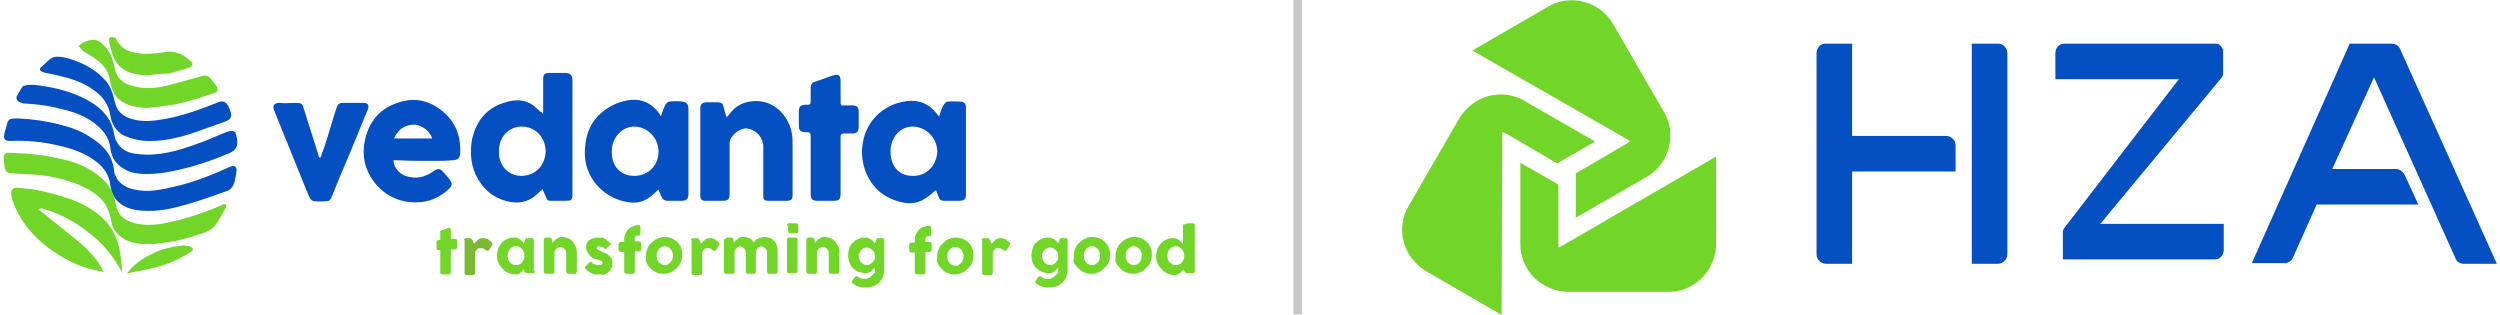 <?xml version="1.0" encoding="UTF-8"?>
<!-- Generator: Adobe Illustrator 27.0.0, SVG Export Plug-In . SVG Version: 6.00 Build 0)  -->
<svg xmlns="http://www.w3.org/2000/svg" xmlns:xlink="http://www.w3.org/1999/xlink" version="1.1" id="Layer_1" x="0px" y="0px" viewBox="0 0 400.9 50.5" style="enable-background:new 0 0 400.9 50.5;" xml:space="preserve">
<style type="text/css">
	.st0{fill:#71D628;}
	.st1{fill:#7CB932;}
	.st2{fill-rule:evenodd;clip-rule:evenodd;fill:#0450C2;}
	.st3{fill-rule:evenodd;clip-rule:evenodd;fill:#71D628;}
	.st4{fill:#C7C7C7;}
	.st5{fill:#0450C2;}
</style>
<g>
	<path class="st0" d="M70.6,37.2c0-0.1,0-0.2,0.1-0.2c0.1,0,0.1-0.1,0.3-0.1l1-0.4c0,0,0,0,0,0h0c0.1,0,0.2,0,0.2,0.1   c0,0.1,0.1,0.2,0.1,0.3l0,1.4H73c0.1,0,0.2,0,0.2,0.1c0.1,0.1,0.1,0.1,0.1,0.3v0.9c0,0.1,0,0.2-0.1,0.3c-0.1,0.1-0.1,0.1-0.2,0.1   h-0.7l0,3.6c0,0.1,0,0.2-0.1,0.3c-0.1,0.1-0.2,0.1-0.3,0.1h-1c-0.2,0-0.3-0.1-0.3-0.3l0-3.6h-0.3c-0.2,0-0.3-0.1-0.3-0.4v-0.9   c0-0.2,0.1-0.3,0.3-0.3h0.3L70.6,37.2z"></path>
	<path class="st0" d="M85.8,43.5c0,0.1,0,0.1,0,0.1c0,0,0,0.1-0.1,0.1c0,0-0.1,0.1-0.1,0.1c0,0-0.1,0-0.1,0h-0.9c-0.1,0-0.1,0-0.2,0   c0,0-0.1,0-0.1-0.1c0,0,0-0.1-0.1-0.1c0,0,0-0.1-0.1-0.1l-0.1-0.3c-0.1,0.1-0.2,0.2-0.3,0.3c-0.1,0.1-0.2,0.2-0.3,0.3   c-0.1,0.1-0.2,0.1-0.4,0.2C83,44,82.8,44,82.7,44c-0.3,0-0.5,0-0.8-0.1c-0.3-0.1-0.5-0.2-0.7-0.3c-0.2-0.1-0.4-0.3-0.6-0.5   c-0.2-0.2-0.3-0.4-0.5-0.6c-0.1-0.2-0.2-0.5-0.3-0.7c-0.1-0.3-0.1-0.5-0.1-0.8c0-0.4,0.1-0.8,0.2-1.2c0.2-0.4,0.4-0.7,0.6-0.9   c0.3-0.3,0.6-0.5,0.9-0.6c0.4-0.2,0.7-0.2,1.1-0.2c0.2,0,0.4,0,0.5,0.1c0.2,0.1,0.3,0.1,0.4,0.2c0.1,0.1,0.2,0.2,0.3,0.3   c0.1,0.1,0.2,0.2,0.3,0.3l0.2-0.5c0-0.1,0.1-0.1,0.1-0.2c0,0,0-0.1,0.1-0.1c0,0,0.1,0,0.1,0c0,0,0.1,0,0.1,0h0.7c0,0,0.1,0,0.1,0   c0,0,0.1,0,0.1,0.1c0,0,0.1,0.1,0.1,0.1c0,0,0,0.1,0,0.1V43.5z M81.4,41c0,0.2,0,0.4,0.1,0.6c0.1,0.2,0.1,0.3,0.3,0.5   c0.1,0.1,0.3,0.2,0.4,0.3c0.2,0.1,0.3,0.1,0.5,0.1c0.2,0,0.4,0,0.6-0.1c0.2-0.1,0.3-0.2,0.4-0.3c0.1-0.1,0.2-0.3,0.3-0.5   c0.1-0.2,0.1-0.4,0.1-0.6c0-0.2,0-0.4-0.1-0.6c-0.1-0.2-0.2-0.3-0.3-0.5c-0.1-0.1-0.3-0.2-0.4-0.3c-0.2-0.1-0.4-0.1-0.6-0.1   c-0.2,0-0.4,0-0.5,0.1c-0.2,0.1-0.3,0.2-0.4,0.3c-0.1,0.1-0.2,0.3-0.3,0.5C81.4,40.6,81.4,40.8,81.4,41z"></path>
	<path class="st0" d="M190.5,35.8h0.8c0,0,0.1,0,0.1,0c0,0,0.1,0,0.1,0.1c0,0,0.1,0.1,0.1,0.1c0,0,0,0.1,0,0.1v7.4   c0,0.1,0,0.1,0,0.1c0,0,0,0.1-0.1,0.1c0,0-0.1,0.1-0.1,0.1c0,0-0.1,0-0.1,0h-0.9c-0.1,0-0.1,0-0.2,0c0,0-0.1,0-0.1-0.1   c0,0,0-0.1-0.1-0.1c0,0,0-0.1-0.1-0.1l-0.1-0.3c-0.1,0.1-0.2,0.2-0.3,0.3c-0.1,0.1-0.2,0.2-0.3,0.3c-0.1,0.1-0.2,0.1-0.4,0.2   c-0.1,0.1-0.3,0.1-0.4,0.1c-0.3,0-0.5,0-0.8-0.1c-0.3-0.1-0.5-0.2-0.7-0.3c-0.2-0.1-0.4-0.3-0.6-0.5c-0.2-0.2-0.3-0.4-0.5-0.6   c-0.1-0.2-0.2-0.5-0.3-0.7c-0.1-0.3-0.1-0.5-0.1-0.8c0-0.4,0.1-0.8,0.2-1.2c0.2-0.4,0.4-0.7,0.6-0.9c0.3-0.3,0.6-0.5,0.9-0.6   c0.4-0.2,0.7-0.2,1.1-0.2c0.2,0,0.4,0,0.5,0.1c0.2,0.1,0.3,0.1,0.4,0.2c0.1,0.1,0.2,0.2,0.3,0.3c0.1,0.1,0.2,0.2,0.3,0.3l0-2.8   c0,0,0-0.2,0.1-0.3C190.3,35.9,190.3,35.9,190.5,35.8 M187.2,41c0,0.2,0,0.4,0.1,0.6c0.1,0.2,0.1,0.3,0.3,0.5   c0.1,0.1,0.3,0.2,0.4,0.3c0.2,0.1,0.3,0.1,0.5,0.1c0.2,0,0.4,0,0.6-0.1c0.2-0.1,0.3-0.2,0.4-0.3c0.1-0.1,0.2-0.3,0.3-0.5   c0.1-0.2,0.1-0.4,0.1-0.6c0-0.2,0-0.4-0.1-0.6c-0.1-0.2-0.2-0.3-0.3-0.5c-0.1-0.1-0.3-0.2-0.4-0.3c-0.2-0.1-0.4-0.1-0.6-0.1   c-0.2,0-0.4,0-0.5,0.1c-0.2,0.1-0.3,0.2-0.4,0.3c-0.1,0.1-0.2,0.3-0.3,0.5C187.2,40.6,187.2,40.8,187.2,41z"></path>
	<path class="st0" d="M87.3,38.2c0,0,0.1-0.1,0.1-0.1c0,0,0.1,0,0.1,0h0.7c0.1,0,0.1,0,0.1,0c0,0,0.1,0,0.1,0.1c0,0,0,0.1,0.1,0.1   c0,0,0,0.1,0,0.1l0.1,0.6c0-0.1,0.1-0.2,0.2-0.3c0.1-0.1,0.2-0.2,0.3-0.3c0.1-0.1,0.3-0.2,0.5-0.3c0.2-0.1,0.4-0.1,0.6-0.1   c0.3,0,0.6,0.1,0.9,0.2c0.3,0.1,0.5,0.3,0.7,0.5c0.2,0.2,0.3,0.5,0.5,0.8c0.1,0.3,0.2,0.6,0.2,1v3c0,0.1,0,0.2-0.1,0.3   c0,0.1-0.1,0.1-0.2,0.1h-1c-0.1,0-0.2,0-0.3-0.1c0,0-0.1-0.1-0.1-0.3v-2.9c0-0.1,0-0.3-0.1-0.4c-0.1-0.1-0.1-0.2-0.2-0.3   c-0.1-0.1-0.2-0.2-0.3-0.2c-0.1-0.1-0.2-0.1-0.4-0.1c-0.1,0-0.2,0-0.3,0.1c-0.1,0-0.2,0.1-0.3,0.2c-0.1,0.1-0.2,0.2-0.2,0.3   c-0.1,0.1-0.1,0.2-0.1,0.4v2.9c0,0.1,0,0.1,0,0.2c0,0.1,0,0.1-0.1,0.1c0,0-0.1,0-0.1,0.1c0,0-0.1,0-0.1,0h-1c-0.1,0-0.2,0-0.3-0.1   s-0.1-0.1-0.1-0.3v-5.1C87.2,38.4,87.2,38.4,87.3,38.2C87.3,38.3,87.3,38.2,87.3,38.2L87.3,38.2z"></path>
	<path class="st0" d="M94.9,42.1c0.1,0.1,0.2,0.2,0.3,0.2c0.1,0.1,0.2,0.1,0.3,0.1c0.1,0,0.2,0.1,0.2,0.1c0.1,0,0.1,0,0.1,0   c0.1,0,0.1,0,0.2,0c0.1,0,0.2,0,0.3,0c0.1,0,0.2-0.1,0.2-0.1c0.1-0.1,0.1-0.1,0.1-0.2c0-0.1,0-0.2,0-0.2c0,0-0.1-0.1-0.1-0.1   c-0.1,0-0.1-0.1-0.2-0.1c-0.1,0-0.2-0.1-0.3-0.1c-0.4-0.1-0.7-0.2-0.9-0.3c-0.2-0.1-0.4-0.3-0.6-0.5c-0.1-0.2-0.2-0.3-0.3-0.5   C94,40.1,94,39.9,94,39.7c0-0.3,0-0.5,0.1-0.7c0.1-0.2,0.2-0.4,0.4-0.5c0.2-0.1,0.4-0.3,0.7-0.3c0.3-0.1,0.5-0.1,0.8-0.1   c0.2,0,0.4,0,0.5,0c0.2,0,0.3,0.1,0.5,0.2c0.1,0.1,0.3,0.2,0.4,0.3c0.1,0.1,0.3,0.2,0.4,0.4C98,38.9,98,39,98,39   c0,0.1,0,0.1-0.1,0.2c-0.1,0.1-0.2,0.2-0.3,0.3c-0.1,0.1-0.2,0.2-0.3,0.3c0,0-0.1,0.1-0.1,0.1c0,0-0.1,0-0.1,0c0,0-0.1,0-0.1,0   c0,0-0.1,0-0.1-0.1c-0.1-0.1-0.2-0.2-0.4-0.2c-0.1,0-0.3-0.1-0.4-0.1c-0.1,0-0.3,0-0.3,0.1c-0.1,0.1-0.1,0.1-0.1,0.2   c0,0.1,0,0.1,0.1,0.2c0.1,0,0.1,0.1,0.2,0.1c0.1,0,0.2,0,0.2,0.1c0.1,0,0.2,0,0.2,0.1c0.3,0.1,0.5,0.2,0.7,0.3   c0.2,0.1,0.4,0.2,0.6,0.4c0.2,0.2,0.3,0.3,0.4,0.5c0.1,0.2,0.1,0.5,0.1,0.8c0,0.3-0.1,0.6-0.2,0.8c-0.1,0.2-0.3,0.4-0.5,0.6   c-0.2,0.2-0.5,0.3-0.7,0.4C96.6,44,96.3,44,96,44c-0.2,0-0.4,0-0.6,0c-0.2,0-0.4-0.1-0.6-0.2c-0.2-0.1-0.3-0.2-0.5-0.3   c-0.2-0.1-0.3-0.3-0.4-0.4c0,0-0.1-0.1-0.1-0.1c0,0,0-0.1,0-0.1c0,0,0-0.1,0-0.1c0,0,0-0.1,0.1-0.1l0.6-0.6   c0.1-0.1,0.1-0.1,0.2-0.1C94.7,42,94.8,42,94.9,42.1"></path>
	<path class="st0" d="M100.1,38.2c0-0.3,0.1-0.5,0.2-0.8c0.1-0.2,0.3-0.5,0.5-0.7c0.2-0.2,0.4-0.3,0.7-0.4c0.3-0.1,0.5-0.2,0.8-0.2   h0.1c0.1,0,0.2,0,0.2,0.1c0.1,0.1,0.1,0.1,0.1,0.3v0.9c0,0.1,0,0.2-0.1,0.3c-0.1,0.1-0.1,0.1-0.2,0.1h-0.1c-0.1,0-0.1,0-0.2,0   c-0.1,0-0.1,0.1-0.2,0.1c0,0-0.1,0.1-0.1,0.1c0,0.1,0,0.1,0,0.2v0.5h0.7c0.1,0,0.2,0,0.2,0.1c0.1,0.1,0.1,0.1,0.1,0.3v0.8   c0,0.1,0,0.2-0.1,0.3c-0.1,0.1-0.1,0.1-0.2,0.1h-0.7v3.2c0,0.1,0,0.2-0.1,0.3c-0.1,0.1-0.2,0.1-0.2,0.1h-1c-0.1,0-0.2,0-0.3-0.1   c-0.1-0.1-0.1-0.2-0.1-0.2v-3.2h-0.5c-0.1,0-0.2,0-0.3-0.1c-0.1-0.1-0.1-0.2-0.1-0.3v-0.8c0-0.1,0-0.2,0.1-0.3   c0.1-0.1,0.1-0.1,0.3-0.1h0.5V38.2z"></path>
	<path class="st0" d="M103.6,41c0-0.3,0-0.5,0.1-0.8c0.1-0.3,0.2-0.5,0.3-0.7c0.1-0.2,0.3-0.4,0.5-0.6c0.2-0.2,0.4-0.3,0.6-0.5   c0.2-0.1,0.5-0.2,0.7-0.3c0.3-0.1,0.5-0.1,0.8-0.1c0.4,0,0.8,0.1,1.1,0.2c0.4,0.2,0.7,0.4,0.9,0.6c0.3,0.3,0.5,0.6,0.6,0.9   c0.2,0.4,0.2,0.8,0.2,1.2c0,0.3,0,0.5-0.1,0.8c-0.1,0.3-0.2,0.5-0.3,0.7c-0.1,0.2-0.3,0.4-0.5,0.6c-0.2,0.2-0.4,0.3-0.6,0.5   c-0.2,0.1-0.5,0.2-0.7,0.3c-0.2,0.1-0.5,0.1-0.8,0.1c-0.3,0-0.5,0-0.8-0.1c-0.3-0.1-0.5-0.2-0.7-0.3c-0.2-0.1-0.4-0.3-0.6-0.5   c-0.2-0.2-0.3-0.4-0.5-0.6c-0.1-0.2-0.2-0.5-0.3-0.7C103.7,41.6,103.6,41.3,103.6,41 M105.3,41c0,0.2,0,0.4,0.1,0.6   c0.1,0.2,0.1,0.3,0.3,0.5c0.1,0.1,0.2,0.2,0.4,0.3c0.2,0.1,0.3,0.1,0.5,0.1c0.2,0,0.4,0,0.5-0.1c0.2-0.1,0.3-0.2,0.4-0.3   c0.1-0.1,0.2-0.3,0.3-0.5c0.1-0.2,0.1-0.4,0.1-0.6c0-0.2,0-0.4-0.1-0.6c-0.1-0.2-0.1-0.3-0.3-0.5c-0.1-0.1-0.2-0.2-0.4-0.3   c-0.2-0.1-0.3-0.1-0.5-0.1c-0.2,0-0.4,0-0.5,0.1c-0.2,0.1-0.3,0.2-0.4,0.3c-0.1,0.1-0.2,0.3-0.3,0.5   C105.3,40.6,105.3,40.8,105.3,41z"></path>
	<path class="st0" d="M172.2,41c0-0.3,0-0.5,0.1-0.8c0.1-0.3,0.2-0.5,0.3-0.7c0.1-0.2,0.3-0.4,0.5-0.6c0.2-0.2,0.4-0.3,0.6-0.5   c0.2-0.1,0.5-0.2,0.7-0.3c0.3-0.1,0.5-0.1,0.8-0.1c0.4,0,0.8,0.1,1.1,0.2c0.4,0.2,0.7,0.4,0.9,0.6c0.3,0.3,0.5,0.6,0.6,0.9   c0.2,0.4,0.2,0.8,0.2,1.2c0,0.3,0,0.5-0.1,0.8c-0.1,0.3-0.2,0.5-0.3,0.7c-0.1,0.2-0.3,0.4-0.5,0.6c-0.2,0.2-0.4,0.3-0.6,0.5   c-0.2,0.1-0.5,0.2-0.7,0.3c-0.2,0.1-0.5,0.1-0.8,0.1c-0.3,0-0.5,0-0.8-0.1c-0.3-0.1-0.5-0.2-0.7-0.3c-0.2-0.1-0.4-0.3-0.6-0.5   c-0.2-0.2-0.3-0.4-0.5-0.6s-0.2-0.5-0.3-0.7C172.2,41.6,172.2,41.3,172.2,41 M173.8,41c0,0.2,0,0.4,0.1,0.6   c0.1,0.2,0.1,0.3,0.3,0.5c0.1,0.1,0.2,0.2,0.4,0.3c0.2,0.1,0.3,0.1,0.5,0.1c0.2,0,0.4,0,0.5-0.1c0.2-0.1,0.3-0.2,0.4-0.3   c0.1-0.1,0.2-0.3,0.3-0.5c0.1-0.2,0.1-0.4,0.1-0.6c0-0.2,0-0.4-0.1-0.6c-0.1-0.2-0.1-0.3-0.3-0.5c-0.1-0.1-0.2-0.2-0.4-0.3   c-0.2-0.1-0.3-0.1-0.5-0.1c-0.2,0-0.4,0-0.5,0.1c-0.2,0.1-0.3,0.2-0.4,0.3c-0.1,0.1-0.2,0.3-0.3,0.5   C173.8,40.6,173.8,40.8,173.8,41z"></path>
	<path class="st0" d="M178.9,41c0-0.3,0-0.5,0.1-0.8c0.1-0.3,0.2-0.5,0.3-0.7c0.1-0.2,0.3-0.4,0.5-0.6c0.2-0.2,0.4-0.3,0.6-0.5   c0.2-0.1,0.5-0.2,0.7-0.3c0.3-0.1,0.5-0.1,0.8-0.1c0.4,0,0.8,0.1,1.1,0.2c0.4,0.2,0.7,0.4,0.9,0.6c0.3,0.3,0.5,0.6,0.6,0.9   c0.2,0.4,0.2,0.8,0.2,1.2c0,0.3,0,0.5-0.1,0.8c-0.1,0.3-0.2,0.5-0.3,0.7c-0.1,0.2-0.3,0.4-0.5,0.6c-0.2,0.2-0.4,0.3-0.6,0.5   c-0.2,0.1-0.5,0.2-0.7,0.3c-0.2,0.1-0.5,0.1-0.8,0.1c-0.3,0-0.5,0-0.8-0.1c-0.3-0.1-0.5-0.2-0.7-0.3c-0.2-0.1-0.4-0.3-0.6-0.5   c-0.2-0.2-0.3-0.4-0.5-0.6c-0.1-0.2-0.2-0.5-0.3-0.7C178.9,41.6,178.9,41.3,178.9,41 M180.5,41c0,0.2,0,0.4,0.1,0.6   c0.1,0.2,0.1,0.3,0.3,0.5c0.1,0.1,0.2,0.2,0.4,0.3c0.2,0.1,0.3,0.1,0.5,0.1c0.2,0,0.4,0,0.5-0.1c0.2-0.1,0.3-0.2,0.4-0.3   c0.1-0.1,0.2-0.3,0.3-0.5c0.1-0.2,0.1-0.4,0.1-0.6c0-0.2,0-0.4-0.1-0.6c-0.1-0.2-0.1-0.3-0.3-0.5c-0.1-0.1-0.2-0.2-0.4-0.3   c-0.2-0.1-0.3-0.1-0.5-0.1c-0.2,0-0.4,0-0.5,0.1s-0.3,0.2-0.4,0.3c-0.1,0.1-0.2,0.3-0.3,0.5C180.6,40.6,180.5,40.8,180.5,41z"></path>
	<path class="st0" d="M110.8,38.5c0-0.1,0-0.1,0-0.1c0,0,0-0.1,0.1-0.1c0.1-0.1,0.2-0.1,0.2-0.1h0.7c0.1,0,0.1,0,0.1,0   c0,0,0.1,0,0.1,0.1c0,0,0,0.1,0.1,0.1c0,0,0,0.1,0.1,0.1c0,0,0,0,0,0.1c0,0,0,0.1,0.1,0.2c0,0.1,0,0.1,0.1,0.2c0,0,0,0.1,0,0.1   c0.1-0.1,0.2-0.2,0.3-0.3c0.1-0.1,0.2-0.2,0.3-0.3c0.1-0.1,0.2-0.2,0.3-0.2c0.1-0.1,0.2-0.1,0.4-0.1c0.2,0,0.3,0,0.4,0   c0.1,0,0.2,0.1,0.4,0.1c0.1,0,0.2,0.1,0.3,0.2c0.1,0.1,0.2,0.2,0.4,0.3c0.2,0.1,0.2,0.3,0.1,0.5l-0.4,0.7c-0.1,0.1-0.1,0.1-0.2,0.2   c-0.1,0-0.2,0-0.3,0c-0.1-0.1-0.3-0.2-0.4-0.3c-0.1-0.1-0.3-0.1-0.5-0.1c-0.1,0-0.2,0-0.3,0c-0.1,0-0.2,0.1-0.2,0.1   c-0.1,0.1-0.1,0.1-0.2,0.2c-0.1,0.1-0.1,0.2-0.2,0.3v3.3c0,0.1,0,0.2-0.1,0.3c-0.1,0.1-0.1,0.1-0.3,0.1h-1c-0.2,0-0.3-0.1-0.3-0.3   V38.5z"></path>
	<path class="st0" d="M146.7,38.3c0-0.3,0.1-0.5,0.2-0.8c0.1-0.2,0.3-0.5,0.5-0.7c0.2-0.2,0.4-0.3,0.7-0.4c0.3-0.1,0.5-0.2,0.8-0.2   h0.1c0.1,0,0.2,0,0.2,0.1c0.1,0.1,0.1,0.1,0.1,0.3v0.9c0,0.1,0,0.2-0.1,0.3c-0.1,0.1-0.1,0.1-0.2,0.1h-0.1c-0.1,0-0.1,0-0.2,0   c-0.1,0-0.1,0.1-0.2,0.1c0,0-0.1,0.1-0.1,0.1c0,0.1,0,0.1,0,0.2v0.5h0.7c0.1,0,0.2,0,0.2,0.1c0.1,0.1,0.1,0.1,0.1,0.3V40   c0,0.1,0,0.2-0.1,0.3c-0.1,0.1-0.1,0.1-0.2,0.1h-0.7v3.2c0,0.1,0,0.2-0.1,0.3c-0.1,0.1-0.2,0.1-0.2,0.1h-1c-0.1,0-0.2,0-0.3-0.1   c-0.1-0.1-0.1-0.2-0.1-0.2v-3.2h-0.5c-0.1,0-0.2,0-0.3-0.1c-0.1-0.1-0.1-0.2-0.1-0.3v-0.8c0-0.1,0-0.2,0.1-0.3   c0.1-0.1,0.1-0.1,0.3-0.1h0.5V38.3z"></path>
	<path class="st0" d="M150.3,41.1c0-0.3,0-0.5,0.1-0.8c0.1-0.3,0.2-0.5,0.3-0.7c0.1-0.2,0.3-0.4,0.5-0.6c0.2-0.2,0.4-0.3,0.6-0.5   c0.2-0.1,0.5-0.2,0.7-0.3c0.3-0.1,0.5-0.1,0.8-0.1c0.4,0,0.8,0.1,1.1,0.2c0.4,0.2,0.7,0.4,0.9,0.6c0.3,0.3,0.5,0.6,0.6,0.9   c0.2,0.4,0.2,0.8,0.2,1.2c0,0.3,0,0.5-0.1,0.8c-0.1,0.3-0.2,0.5-0.3,0.7c-0.1,0.2-0.3,0.4-0.5,0.6c-0.2,0.2-0.4,0.3-0.6,0.5   c-0.2,0.1-0.5,0.2-0.7,0.3c-0.2,0.1-0.5,0.1-0.8,0.1c-0.3,0-0.5,0-0.8-0.1c-0.3-0.1-0.5-0.2-0.7-0.3c-0.2-0.1-0.4-0.3-0.6-0.5   c-0.2-0.2-0.3-0.4-0.5-0.6c-0.1-0.2-0.2-0.5-0.3-0.7C150.3,41.6,150.3,41.4,150.3,41.1 M151.9,41.1c0,0.2,0,0.4,0.1,0.6   c0.1,0.2,0.1,0.3,0.3,0.5c0.1,0.1,0.2,0.2,0.4,0.3c0.2,0.1,0.3,0.1,0.5,0.1c0.2,0,0.4,0,0.5-0.1c0.2-0.1,0.3-0.2,0.4-0.3   c0.1-0.1,0.2-0.3,0.3-0.5c0.1-0.2,0.1-0.4,0.1-0.6c0-0.2,0-0.4-0.1-0.6c-0.1-0.2-0.1-0.3-0.3-0.5c-0.1-0.1-0.2-0.2-0.4-0.3   c-0.2-0.1-0.3-0.1-0.5-0.1c-0.2,0-0.4,0-0.5,0.1c-0.2,0.1-0.3,0.2-0.4,0.3c-0.1,0.1-0.2,0.3-0.3,0.5   C151.9,40.7,151.9,40.9,151.9,41.1z"></path>
	<path class="st0" d="M157.4,38.5c0-0.1,0-0.1,0-0.1c0,0,0-0.1,0.1-0.1c0.1-0.1,0.2-0.1,0.2-0.1h0.7c0.1,0,0.1,0,0.1,0   c0,0,0.1,0,0.1,0.1c0,0,0,0.1,0.1,0.1c0,0,0,0.1,0.1,0.1c0,0,0,0,0,0.1c0,0,0,0.1,0.1,0.2c0,0.1,0,0.1,0.1,0.2c0,0,0,0.1,0,0.1   c0.1-0.1,0.2-0.2,0.3-0.3c0.1-0.1,0.2-0.2,0.3-0.3c0.1-0.1,0.2-0.2,0.3-0.2c0.1-0.1,0.2-0.1,0.4-0.1c0.2,0,0.3,0,0.4,0   c0.1,0,0.2,0.1,0.4,0.1c0.1,0,0.2,0.1,0.3,0.2c0.1,0.1,0.2,0.2,0.4,0.3c0.2,0.1,0.2,0.3,0.1,0.5l-0.4,0.7c-0.1,0.1-0.1,0.1-0.2,0.2   c-0.1,0-0.2,0-0.3,0c-0.1-0.1-0.3-0.2-0.4-0.3c-0.1-0.1-0.3-0.1-0.5-0.1c-0.1,0-0.2,0-0.3,0c-0.1,0-0.2,0.1-0.2,0.1   c-0.1,0.1-0.1,0.1-0.2,0.2c-0.1,0.1-0.1,0.2-0.2,0.3v3.3c0,0.1,0,0.2-0.1,0.3c-0.1,0.1-0.1,0.1-0.3,0.1h-1c-0.2,0-0.3-0.1-0.3-0.3   V38.5z"></path>
	<path class="st0" d="M116.4,38.2c0,0,0.1-0.1,0.1-0.1c0,0,0.1,0,0.1,0h0.7c0.1,0,0.1,0,0.1,0c0,0,0.1,0,0.1,0.1c0,0,0,0.1,0.1,0.1   c0,0,0,0.1,0,0.1l0.1,0.6c0-0.1,0.1-0.2,0.2-0.3c0.1-0.1,0.1-0.2,0.3-0.3c0.1-0.1,0.2-0.2,0.4-0.3c0.2-0.1,0.4-0.1,0.6-0.1   c0.4,0,0.7,0.1,1,0.2c0.3,0.2,0.5,0.4,0.7,0.7c0.1-0.1,0.1-0.2,0.2-0.3c0.1-0.1,0.2-0.2,0.4-0.3c0.1-0.1,0.3-0.2,0.5-0.2   c0.2-0.1,0.4-0.1,0.6-0.1c0.3,0,0.6,0.1,0.9,0.2c0.3,0.1,0.5,0.3,0.7,0.5c0.2,0.2,0.3,0.5,0.4,0.8c0.1,0.3,0.1,0.6,0.1,1v3   c0,0.1,0,0.2-0.1,0.3c0,0.1-0.1,0.1-0.2,0.1h-1c-0.1,0-0.2,0-0.3-0.1c0,0-0.1-0.1-0.1-0.3v-3c0-0.1,0-0.3-0.1-0.4   c0-0.1-0.1-0.2-0.2-0.3c-0.1-0.1-0.2-0.1-0.3-0.2c-0.1,0-0.2-0.1-0.3-0.1c-0.1,0-0.2,0-0.3,0.1c-0.1,0-0.2,0.1-0.3,0.2   c-0.1,0.1-0.1,0.2-0.2,0.3c0,0.1-0.1,0.2-0.1,0.4v3c0,0.1,0,0.2-0.1,0.3c0,0.1-0.1,0.1-0.2,0.1H121h0H120c-0.1,0-0.2,0-0.3-0.1   c0,0-0.1-0.1-0.1-0.3v-3c0-0.1,0-0.3-0.1-0.4c0-0.1-0.1-0.2-0.2-0.3c-0.1-0.1-0.2-0.1-0.3-0.2c-0.1,0-0.2-0.1-0.3-0.1   c-0.1,0-0.2,0-0.3,0.1c-0.1,0-0.2,0.1-0.3,0.2c-0.1,0.1-0.2,0.2-0.2,0.3c-0.1,0.1-0.1,0.2-0.1,0.4v3c0,0.1,0,0.1,0,0.2   c0,0.1,0,0.1-0.1,0.1c0,0-0.1,0-0.1,0.1c0,0-0.1,0-0.1,0h-1c-0.1,0-0.2,0-0.3-0.1c-0.1-0.1-0.1-0.1-0.1-0.3v-5.1   C116.3,38.4,116.3,38.4,116.4,38.2C116.3,38.3,116.4,38.2,116.4,38.2L116.4,38.2z"></path>
	<path class="st0" d="M126.2,36.2c0-0.1,0-0.2,0.1-0.3c0.1-0.1,0.1-0.1,0.3-0.1h1c0.1,0,0.2,0,0.3,0.1c0.1,0.1,0.1,0.1,0.1,0.3v0.9   c0,0,0,0.1,0,0.1c0,0,0,0.1-0.1,0.1c0,0-0.1,0.1-0.1,0.1c0,0-0.1,0-0.1,0h-1c-0.2,0-0.3-0.1-0.3-0.4V36.2z M126.2,38.5   c0-0.1,0-0.2,0.1-0.3c0.1-0.1,0.1-0.1,0.3-0.1h1c0,0,0.1,0,0.1,0c0,0,0.1,0,0.1,0.1c0,0,0.1,0.1,0.1,0.1c0,0,0,0.1,0,0.1v5   c0,0.1,0,0.2-0.1,0.3c-0.1,0.1-0.2,0.1-0.3,0.1h-1c-0.2,0-0.3-0.1-0.3-0.3V38.5z"></path>
	<path class="st0" d="M129.4,38.2c0,0,0.1-0.1,0.1-0.1c0,0,0.1,0,0.1,0h0.7c0.1,0,0.1,0,0.1,0c0,0,0.1,0,0.1,0.1c0,0,0,0.1,0.1,0.1   c0,0,0,0.1,0,0.1l0.1,0.6c0-0.1,0.1-0.2,0.2-0.3c0.1-0.1,0.2-0.2,0.3-0.3c0.1-0.1,0.3-0.2,0.5-0.3c0.2-0.1,0.4-0.1,0.6-0.1   c0.3,0,0.6,0.1,0.9,0.2c0.3,0.1,0.5,0.3,0.7,0.5c0.2,0.2,0.3,0.5,0.5,0.8s0.2,0.6,0.2,1v3c0,0.1,0,0.2-0.1,0.3   c0,0.1-0.1,0.1-0.2,0.1h-1c-0.1,0-0.2,0-0.3-0.1c0,0-0.1-0.1-0.1-0.3v-2.9c0-0.1,0-0.3-0.1-0.4c-0.1-0.1-0.1-0.2-0.2-0.3   c-0.1-0.1-0.2-0.2-0.3-0.2c-0.1-0.1-0.2-0.1-0.4-0.1c-0.1,0-0.2,0-0.3,0.1c-0.1,0-0.2,0.1-0.3,0.2c-0.1,0.1-0.2,0.2-0.2,0.3   c-0.1,0.1-0.1,0.2-0.1,0.4v2.9c0,0.1,0,0.1,0,0.2c0,0.1,0,0.1-0.1,0.1c0,0-0.1,0-0.1,0.1c0,0-0.1,0-0.1,0h-1c-0.1,0-0.2,0-0.3-0.1   c-0.1-0.1-0.1-0.1-0.1-0.3v-5.1C129.3,38.4,129.3,38.4,129.4,38.2C129.4,38.3,129.4,38.2,129.4,38.2L129.4,38.2z"></path>
	<path class="st0" d="M140.3,43.7c0-0.1,0-0.2,0-0.4c0-0.1,0-0.3,0-0.4c-0.1,0.1-0.2,0.2-0.3,0.3c-0.1,0.1-0.2,0.2-0.3,0.3   c-0.1,0.1-0.2,0.2-0.4,0.2c-0.1,0.1-0.3,0.1-0.5,0.1c-0.4,0-0.8-0.1-1.1-0.2c-0.3-0.1-0.6-0.3-0.9-0.6c-0.3-0.2-0.4-0.5-0.6-0.9   c-0.1-0.3-0.2-0.7-0.2-1.1c0-0.4,0.1-0.8,0.2-1.2c0.1-0.4,0.3-0.7,0.6-0.9c0.3-0.3,0.5-0.5,0.9-0.6c0.3-0.2,0.7-0.2,1.1-0.2   c0.2,0,0.4,0,0.5,0.1c0.1,0.1,0.3,0.1,0.4,0.2c0.1,0.1,0.2,0.2,0.3,0.3c0.1,0.1,0.2,0.2,0.3,0.3l0.2-0.5c0-0.1,0-0.1,0-0.1   c0,0,0-0.1,0.1-0.1c0,0,0.1-0.1,0.1-0.1c0,0,0.1,0,0.1,0h0.7c0,0,0.1,0,0.1,0c0,0,0.1,0,0.1,0.1c0,0,0.1,0.1,0.1,0.1   c0,0,0,0.1,0,0.1v4.6c0,0.5-0.1,0.9-0.2,1.3c-0.2,0.4-0.4,0.7-0.6,0.9c-0.3,0.3-0.6,0.4-0.9,0.6c-0.4,0.1-0.7,0.2-1.2,0.2   c-0.2,0-0.3,0-0.5,0c-0.2,0-0.4-0.1-0.6-0.1c-0.2-0.1-0.4-0.1-0.5-0.2s-0.3-0.2-0.5-0.3c0,0-0.1-0.1-0.1-0.1c0,0,0-0.1-0.1-0.1   c0,0,0-0.1,0-0.1c0-0.1,0-0.1,0.1-0.2l0.4-0.6c0.1-0.1,0.2-0.1,0.2-0.1c0.1,0,0.2,0,0.3,0.1c0.1,0.1,0.2,0.1,0.3,0.2   c0.1,0,0.2,0.1,0.3,0.1c0.1,0,0.2,0,0.3,0c0.1,0,0.2,0,0.3,0c0.1,0,0.3,0,0.4-0.1c0.1,0,0.3-0.1,0.4-0.2c0.1-0.1,0.2-0.2,0.3-0.3   C140.1,43.9,140.2,43.8,140.3,43.7 M137.7,41c0,0.2,0,0.4,0.1,0.6c0.1,0.2,0.1,0.3,0.3,0.5c0.1,0.1,0.3,0.2,0.4,0.3   c0.2,0.1,0.3,0.1,0.5,0.1c0.2,0,0.4,0,0.5-0.1c0.2-0.1,0.3-0.2,0.4-0.3c0.1-0.1,0.2-0.3,0.3-0.4c0.1-0.2,0.1-0.3,0.1-0.5v-0.2   c0-0.2-0.1-0.4-0.1-0.5c-0.1-0.2-0.2-0.3-0.3-0.4c-0.1-0.1-0.3-0.2-0.4-0.3c-0.2-0.1-0.3-0.1-0.5-0.1c-0.2,0-0.4,0-0.5,0.1   c-0.2,0.1-0.3,0.2-0.4,0.3c-0.1,0.1-0.2,0.3-0.3,0.5C137.7,40.6,137.7,40.8,137.7,41z"></path>
	<path class="st0" d="M169.7,43.7c0-0.1,0-0.2,0-0.4c0-0.1,0-0.3,0-0.4c-0.1,0.1-0.2,0.2-0.3,0.3c-0.1,0.1-0.2,0.2-0.3,0.3   c-0.1,0.1-0.2,0.2-0.4,0.2c-0.1,0.1-0.3,0.1-0.5,0.1c-0.4,0-0.8-0.1-1.1-0.2c-0.3-0.1-0.6-0.3-0.9-0.6c-0.3-0.2-0.4-0.5-0.6-0.9   c-0.1-0.3-0.2-0.7-0.2-1.1c0-0.4,0.1-0.8,0.2-1.2c0.1-0.4,0.3-0.7,0.6-0.9c0.3-0.3,0.5-0.5,0.9-0.6c0.3-0.2,0.7-0.2,1.1-0.2   c0.2,0,0.4,0,0.5,0.1c0.1,0.1,0.3,0.1,0.4,0.2c0.1,0.1,0.2,0.2,0.3,0.3c0.1,0.1,0.2,0.2,0.3,0.3l0.2-0.5c0-0.1,0-0.1,0-0.1   c0,0,0-0.1,0.1-0.1c0,0,0.1-0.1,0.1-0.1c0,0,0.1,0,0.1,0h0.7c0,0,0.1,0,0.1,0c0,0,0.1,0,0.1,0.1c0,0,0.1,0.1,0.1,0.1   c0,0,0,0.1,0,0.1v4.6c0,0.5-0.1,0.9-0.2,1.3c-0.2,0.4-0.4,0.7-0.6,0.9c-0.3,0.3-0.6,0.4-0.9,0.6c-0.4,0.1-0.7,0.2-1.2,0.2   c-0.2,0-0.3,0-0.5,0c-0.2,0-0.4-0.1-0.6-0.1c-0.2-0.1-0.4-0.1-0.5-0.2c-0.2-0.1-0.3-0.2-0.5-0.3c0,0-0.1-0.1-0.1-0.1   c0,0,0-0.1-0.1-0.1c0,0,0-0.1,0-0.1c0-0.1,0-0.1,0.1-0.2l0.4-0.6c0.1-0.1,0.2-0.1,0.2-0.1c0.1,0,0.2,0,0.3,0.1   c0.1,0.1,0.2,0.1,0.3,0.2c0.1,0,0.2,0.1,0.3,0.1c0.1,0,0.2,0,0.3,0c0.1,0,0.2,0,0.3,0c0.1,0,0.3,0,0.4-0.1c0.1,0,0.3-0.1,0.4-0.2   c0.1-0.1,0.2-0.2,0.3-0.3C169.6,43.9,169.6,43.8,169.7,43.7 M167.1,41c0,0.2,0,0.4,0.1,0.6c0.1,0.2,0.1,0.3,0.3,0.5   c0.1,0.1,0.3,0.2,0.4,0.3c0.2,0.1,0.3,0.1,0.5,0.1c0.2,0,0.4,0,0.5-0.1c0.2-0.1,0.3-0.2,0.4-0.3c0.1-0.1,0.2-0.3,0.3-0.4   c0.1-0.2,0.1-0.3,0.1-0.5v-0.2c0-0.2-0.1-0.4-0.1-0.5c-0.1-0.2-0.2-0.3-0.3-0.4c-0.1-0.1-0.3-0.2-0.4-0.3c-0.2-0.1-0.3-0.1-0.5-0.1   c-0.2,0-0.4,0-0.5,0.1c-0.2,0.1-0.3,0.2-0.4,0.3c-0.1,0.1-0.2,0.3-0.3,0.5C167.1,40.6,167.1,40.8,167.1,41z"></path>
	<path class="st1" d="M74.4,38.5c0-0.1,0-0.1,0-0.1c0,0,0-0.1,0.1-0.1c0.1-0.1,0.2-0.1,0.2-0.1h0.7c0.1,0,0.1,0,0.1,0   c0,0,0.1,0,0.1,0.1c0,0,0,0.1,0.1,0.1c0,0,0,0.1,0.1,0.1c0,0,0,0,0,0.1c0,0,0,0.1,0.1,0.2c0,0.1,0,0.1,0.1,0.2c0,0,0,0.1,0,0.1   c0.1-0.1,0.2-0.2,0.3-0.3c0.1-0.1,0.2-0.2,0.3-0.3c0.1-0.1,0.2-0.2,0.3-0.2c0.1-0.1,0.2-0.1,0.4-0.1c0.2,0,0.3,0,0.4,0   c0.1,0,0.2,0.1,0.4,0.1c0.1,0,0.2,0.1,0.3,0.2c0.1,0.1,0.2,0.2,0.4,0.3c0.2,0.1,0.2,0.3,0.1,0.5l-0.4,0.7c-0.1,0.1-0.1,0.1-0.2,0.2   c-0.1,0-0.2,0-0.3,0c-0.1-0.1-0.3-0.2-0.4-0.3c-0.1-0.1-0.3-0.1-0.5-0.1c-0.1,0-0.2,0-0.3,0c-0.1,0-0.2,0.1-0.2,0.1   c-0.1,0.1-0.1,0.1-0.2,0.2c-0.1,0.1-0.1,0.2-0.2,0.3v3.3c0,0.1,0,0.2-0.1,0.3c-0.1,0.1-0.1,0.1-0.3,0.1h-1c-0.2,0-0.3-0.1-0.3-0.3   V38.5z"></path>
	<path class="st2" d="M3.1,19c2.1,0.1,4.1,0.4,6.2,0.9c2,0.5,3.8,1.1,5.5,2.3c1.5,1,2.8,2.2,3.3,4.1c0.1,0.4,0.2,0.8,0.2,1.2   c0.4,1.8,1.8,2.6,3.3,2.9c2.2,0.5,4.3,0,6.5-0.5c3.1-0.7,6-1.9,8.9-3.2c0.2-0.1,0.6-0.1,0.7,0c0.2,0.2,0.3,0.5,0.2,0.8   c0,0.6-0.2,1.1-0.3,1.7c-0.2,0.8-0.7,1.3-1.4,1.5c-2.3,0.8-4.7,1.7-7.1,2.3c-2,0.6-4,0.9-6.1,0.8c-1.5-0.1-2.9-0.4-4-1.4   c-0.8-0.7-1.2-1.7-1.3-2.7c-0.2-1.7-1.1-2.9-2.3-3.8c-1.8-1.4-3.9-2.1-6.2-2.6c-2.5-0.6-5-0.8-7.6-0.7c-0.8,0-1.1-0.3-0.9-1.2   C0.9,20.8,1,20.4,1.1,20C1.3,19.1,1.6,19,2.5,19H3.1z"></path>
	<path class="st2" d="M5.5,13.6c3.4,0.4,6.7,1.2,9.6,3.1c1.4,1,2.5,2.2,3,3.9c0.2,0.6,0.2,1.3,0.5,1.9c0.7,1.5,2,2.1,3.5,2.2   c3.3,0.4,6.4-0.5,9.4-1.6c1.5-0.5,3-1.2,4.5-1.8c0.4-0.2,1.3-0.5,1.7-0.1c0.2,0.2,0.2,0.7,0.3,1c0.2,1.2-0.1,1.9-1.3,2.4   c-2.4,1-4.9,1.9-7.5,2.5c-1.9,0.5-3.8,0.8-5.7,0.8c-1.5,0-2.9-0.2-4.2-1.2c-1-0.8-1.5-1.8-1.6-3c-0.2-1.3-0.8-2.4-1.8-3.3   c-1.8-1.7-4.1-2.5-6.4-3c-1.9-0.5-3.7-0.7-5.6-0.8c-0.2,0-0.5-0.1-0.7-0.2c-0.4-0.1-0.7-0.6-0.5-1c0.3-0.5,0.6-1.1,1-1.6   C4.2,13.6,4.8,13.6,5.5,13.6"></path>
	<path class="st3" d="M23.8,39.1c-1.4,0.1-2.9-0.1-4.1-0.9c-0.9-0.6-1.6-1.4-1.8-2.5c-0.3-1.6-0.8-3.1-2.1-4.2c-1.2-1-2.6-1.7-4-2.2   c-2.1-0.7-4.2-1.2-6.4-1.3c-1.1-0.1-2.2-0.1-3.3-0.2c-1,0-1.3-0.3-1.4-1.3c0-0.3-0.1-0.6-0.1-1c-0.1-0.6,0.2-1.1,0.9-1   c1.5,0.1,3,0.1,4.5,0.3c1.6,0.2,3.1,0.5,4.7,0.9c2,0.5,3.9,1.4,5.5,2.8c1.4,1.1,2.1,2.6,2.4,4.4c0.3,1.7,1.5,2.5,3,2.9   c2.1,0.5,4.1,0.2,6.1-0.3c2.4-0.5,4.7-1.3,6.9-2.2c0.4-0.2,0.8-0.3,1.1-0.5c0.2-0.1,0.4-0.1,0.5,0c0.1,0.1,0.1,0.4,0,0.5   c-0.5,0.9-1,1.9-1.6,2.7c-0.6,0.9-1.7,1.3-2.7,1.6c-2.1,0.7-4.2,1.2-6.3,1.4C24.9,39.2,24.4,39.1,23.8,39.1"></path>
	<path class="st3" d="M6.2,33.6c0.3,0.2,0.6,0.5,0.9,0.7C9,35.9,11,37.4,12.9,39c1.5,1.3,2.8,2.7,3.7,4.6c-0.8-0.2-1.6-0.3-2.3-0.5   c-2.4-0.7-4.6-1.9-6.6-3.4c-2.6-2-4.6-4.4-5.7-7.6c-0.1-0.3-0.2-0.7-0.2-1c-0.1-0.6,0.3-1,0.9-1c1.1,0.1,2.3,0.2,3.4,0.4   c1.7,0.4,3.4,0.8,5.1,1.4c2,0.7,3.8,1.7,5.4,3.2c1.3,1.3,2.1,2.9,2.5,4.6c0.3,1.3,0.4,2.6,0.5,4c-1.4-2.6-3.2-4.8-5.5-6.5   c-2.3-1.8-4.8-3.1-7.5-3.8C6.3,33.5,6.3,33.5,6.2,33.6"></path>
	<path class="st2" d="M23.7,22.6c-1.2,0-2.5-0.3-3.7-0.8c-1.3-0.6-2.1-1.9-2.3-3.3c-0.3-1.8-1.2-3-2.6-4c-1.7-1.3-3.7-1.9-5.8-2.4   c-0.8-0.2-1.6-0.3-2.3-0.5c-0.7-0.2-0.8-0.6-0.2-1C7.6,9.9,8.2,9,9.3,9.1c0.7,0,1.4,0.2,2.1,0.4c2.1,0.7,4,1.7,5.5,3.4   c0.9,1,1.2,2.2,1.5,3.4c0.3,1.5,1.3,2.4,2.8,2.8c1.7,0.5,3.4,0.3,5.1,0c3-0.5,5.9-1.6,8.7-2.7c0.7-0.3,1.2-0.1,1.6,0.6   c0.1,0.2,0.2,0.5,0.3,0.7c0.2,0.5,0.3,1-0.1,1.4c-0.2,0.2-0.5,0.3-0.7,0.4c-1.1,0.4-2.3,0.8-3.4,1.2C29.8,21.8,26.7,22.7,23.7,22.6   "></path>
	<path class="st3" d="M23.8,17.3c-1.5,0-2.9-0.2-4.2-1c-1.2-0.7-1.7-1.9-1.9-3.1c-0.2-1.6-1-2.8-2.3-3.7c-0.6-0.5-1.3-0.8-1.9-1.2   c-0.3-0.2-0.6-0.6-0.9-0.9C13,7,13.3,6.8,13.6,6.7c1.7-0.7,2.5-0.2,3.6,1.2c0.7,0.9,1,2,1.2,3.1c0.3,1.4,1.2,2.3,2.6,2.7   c1.8,0.6,3.7,0.5,5.5,0.1c2-0.5,4-1.1,5.9-1.6c0.6-0.2,1,0,1.4,0.4c0.3,0.4,0.6,0.8,0.9,1.2c0.3,0.4,0.2,1-0.3,1.1   c-1.5,0.5-3,1-4.5,1.4c-1.4,0.4-2.8,0.6-4.3,0.8C24.9,17.2,24.4,17.2,23.8,17.3"></path>
	<path class="st3" d="M23.6,12.1c-1.5-0.1-2.9-0.3-4.1-1.2C18.4,10,18,8.8,17.7,7.5c-0.1-0.3-0.2-0.7-0.2-1c0-0.2,0-0.5,0.1-0.5   c0.2-0.1,0.5,0,0.8,0c0.1,0,0.2,0.2,0.3,0.4c0.7,1.4,1.9,1.9,3.3,2.1c1.7,0.3,3.3,0,4.9-0.2c0.6-0.1,1.3,0.1,1.9,0.3   c0.6,0.2,1.1,0.7,1.7,1.1c0.5,0.4,0.5,0.9-0.1,1.1c-1.1,0.4-2.2,0.7-3.3,1C25.9,11.8,24.8,11.9,23.6,12.1"></path>
	<path class="st3" d="M20.4,43.8c1-1.3,2.3-2.3,3.8-3c1.5-0.8,3.1-1.2,4.7-1.4c0.5-0.1,1,0,1.5,0.1c0.2,0,0.4,0.3,0.6,0.5   c-0.1,0.1-0.3,0.3-0.4,0.4c-2.2,1.4-4.5,2.3-7,2.8c-0.8,0.2-1.7,0.3-2.5,0.5C20.8,43.8,20.6,43.8,20.4,43.8"></path>
	<path class="st2" d="M87.1,18.3v-5.4c0-1.1,0.2-1.2,1.2-1.2c0.8,0,1.5,0,2.3,0c0.8,0,1.2,0.3,1.2,1.2c0,4.4,0,8.7,0,13.1   c0,1.7,0,3.5,0,5.2c0,0.9-0.2,1-1.1,1c-0.8,0-1.6,0-2.4,0c-0.4,0-0.6-0.1-0.7-0.5c-0.2-0.4-0.4-0.9-0.6-1.4   c-0.2,0.2-0.3,0.3-0.5,0.5c-1.3,1.3-2.7,1.9-4.6,1.6c-2.3-0.4-4-1.6-5.2-3.6c-1.2-2-1.4-4.2-1-6.5c0.6-2.6,2-4.6,4.5-5.6   c1.8-0.7,3.6-1,5.3,0.2c0.4,0.3,0.7,0.6,1.1,1C86.8,17.9,86.9,18,87.1,18.3 M80,24.3c0,2.4,1.6,3.9,3.6,3.9c2.2,0,3.8-1.6,3.9-3.9   c0-2.3-1.7-4-3.8-4C81.5,20.3,80,22,80,24.3z"></path>
	<path class="st2" d="M106,18.6c0.2-0.6,0.4-1.2,0.7-1.8c0.1-0.2,0.4-0.5,0.6-0.5c0.7-0.1,1.5-0.1,2.2,0c0.6,0.1,0.9,0.4,0.9,1.2   c0,1.5,0,2.9,0,4.4c0,3,0,6,0,9.1c0,1-0.3,1.2-1.2,1.2c-0.7,0-1.4,0-2.1,0c-0.6,0-0.9-0.3-1.1-0.8c-0.1-0.3-0.3-0.7-0.4-1   c-0.4,0.3-0.6,0.6-0.9,0.8c-1.2,1.1-2.5,1.5-4.1,1.2c-1.8-0.3-3.3-1.1-4.6-2.4c-1.9-2-2.5-4.4-2.1-7.1c0.3-2.3,1.4-4.1,3.3-5.4   c1-0.7,2.2-1.2,3.4-1.4c2.2-0.4,3.9,0.4,5.2,2.2C105.8,18.5,105.9,18.5,106,18.6 M101.7,20.3c-1.9,0-3.6,1.7-3.6,4   c0,2.4,1.4,3.9,3.6,3.9c2.2,0,3.9-1.6,3.9-3.9C105.6,22.1,103.8,20.3,101.7,20.3z"></path>
	<path class="st2" d="M116.5,18.8c0.2-0.2,0.3-0.3,0.4-0.4c1.1-1.6,2.6-2.2,4.5-2.2c3.1,0.1,5.2,2.7,5.6,5.3   c0.1,0.6,0.1,1.2,0.1,1.8c0,2.6,0,5.3,0,7.9c0,0.8-0.2,1-1,1c-0.9,0-1.8,0-2.8,0c-0.7,0-0.9-0.1-0.9-0.8c0-2.6,0-5.3,0-7.9   c0-1.4-1.1-2.7-2.6-2.9c-1.1-0.1-2.6,1-2.8,2.2c0,0.2,0,0.4,0,0.6c0,2.5,0,5.1,0,7.6c0,1-0.2,1.2-1.2,1.2c-0.9,0-1.8,0-2.6,0   c-0.7,0-0.9-0.2-0.9-0.9c0-4.7,0-9.3,0-14c0-0.6,0.4-0.9,1-0.9c0.6,0,1.2,0,1.8,0c0.5,0,0.8,0.2,0.9,0.6   C116.1,17.5,116.3,18.1,116.5,18.8"></path>
	<path class="st2" d="M51.4,25.3c0.2-0.6,0.4-1.2,0.6-1.7c0.7-2.1,1.3-4.3,2-6.4c0.2-0.5,0.4-0.7,1-0.7c1.1,0,2.2,0,3.3,0   c0.8,0,0.9,0.5,0.7,1c-0.6,1.5-1.2,2.9-1.8,4.4c-1.2,3-2.5,5.9-3.7,8.9c-0.7,1.8-0.6,1.4-2.1,1.5c-1.5,0-1.5,0-2.1-1.4   c-1.8-4.4-3.5-8.7-5.3-13.1c-0.3-0.7-0.2-1.3,0.8-1.3c0.8,0.1,1.7,0,2.5,0c1.3,0,1.2,0.2,1.5,1.2c0.8,2.5,1.6,5.1,2.4,7.6   C51.3,25.2,51.3,25.2,51.4,25.3"></path>
	<path class="st2" d="M134.8,26.5c0,1.5,0,3,0,4.5c0,0.9-0.2,1.2-1.1,1.2c-0.8,0-1.7,0-2.5,0c-0.9,0-1.2-0.2-1.2-1.2   c0-1.4,0-2.7,0-4.1c0-1.7,0-3.4,0-5.1c0-0.4-0.1-0.6-0.6-0.6c-1.1,0-1.3-0.2-1.3-1.3c0-0.7,0-1.3,0-2c0-0.8,0.3-1.1,1.1-1.1   c0.8,0,0.8,0,0.8-0.8c0-0.6,0-1.3,0-1.9c0-0.5,0.2-0.9,0.7-1c1-0.3,1.9-0.7,2.9-1c0.9-0.3,1.2,0,1.2,1c0,1.1,0,2.2,0,3.3   c0,0.4,0.1,0.6,0.5,0.5c0.5,0,0.9,0,1.4,0c0.7,0,1,0.3,1,1c0,0.8,0,1.6,0,2.5c0,0.7-0.3,1-1,1c-0.4,0-0.9,0-1.3,0   c-0.4,0-0.6,0.1-0.6,0.6C134.8,23.4,134.8,24.9,134.8,26.5"></path>
	<path class="st2" d="M154.9,17.2c0-0.5-0.2-0.8-0.7-0.9c-0.8,0-1.5-0.1-2.3,0c-0.2,0-0.5,0.4-0.7,0.7c-0.2,0.5-0.4,1-0.6,1.7   c-0.2-0.2-0.3-0.4-0.4-0.5c-1.2-1.5-2.7-2.2-4.7-2c-2.3,0.3-4.2,1.3-5.6,3.1c-0.9,1.2-1.4,2.5-1.6,4c-0.2,1.4,0,2.8,0.5,4.2   c0.8,2.1,2.3,3.7,4.4,4.5c1.3,0.5,2.6,0.8,4,0.4c0.9-0.3,1.7-0.9,2.4-1.5c0.1-0.1,0.3-0.3,0.5-0.4c0.2,0.5,0.3,0.9,0.5,1.2   c0.1,0.4,0.4,0.5,0.8,0.5c0.8,0,1.5,0,2.3,0c1,0,1.2-0.2,1.2-1.2c0-4.1,0-8.2,0-12.3C154.9,18.2,154.9,17.7,154.9,17.2 M146.3,28.2   c-2.1,0-3.5-1.5-3.5-3.9c0-2.3,1.6-4.1,3.7-4c2.1,0.1,3.8,1.9,3.8,4C150.2,26.7,148.4,28.3,146.3,28.2z"></path>
	<path class="st2" d="M69.5,25.8c1,0,2,0,3-0.1c1,0,1.3-0.4,1.3-1.3c0.1-3.1-1.1-5.5-3.7-7.2c-2-1.3-4.2-1.5-6.4-0.7   c-2.9,1-4.6,3.1-5.2,6.1c-0.5,2.4,0,4.6,1.5,6.6c1.9,2.4,4.5,3.5,7.6,3.2c1.8-0.2,3.2-1,4.5-2.2c0.4-0.4,0.4-0.8,0.1-1.3   c-0.4-0.5-0.8-1-1.2-1.4c-0.5-0.5-0.8-0.5-1.4-0.1c-1.4,1-2.9,1.4-4.6,0.8c-1.1-0.4-1.9-1.5-1.9-2.5h0.6   C65.6,25.8,67.6,25.8,69.5,25.8 M66.6,20c1.1,0.1,2.4,1.1,2.7,2.2h-6.1C63.8,20.7,65.1,19.9,66.6,20z"></path>
	<rect x="207.4" y="0" class="st4" width="1.4" height="50.4"></rect>
	<path class="st5" d="M321.9,8.5v32.3c0,0.8-0.7,1.5-1.5,1.5h-4.2V7h4.3C321.2,7,321.9,7.7,321.9,8.5 M313.6,27.5H297v14.8h-4.2   c-0.8,0-1.5-0.7-1.5-1.5V8.5c0-0.8,0.6-1.5,1.4-1.5h4.3v14.8h15.1c0.8,0,1.5,0.7,1.5,1.5V27.5z M349.4,12.7l-19.8,0V8.5   c0-0.8,0.6-1.5,1.4-1.5l24.3,0c0.2,0,0.4,0,0.5,0.1l0,0l0,0h0l0,0l0,0l0,0l0,0l0,0l0,0h0l0,0h0l0,0l0,0l0,0l0,0l0,0l0,0l0,0l0,0   l0,0l0,0h0l0,0l0,0l0,0h0l0,0c0,0,0,0,0,0l0,0h0l0,0c0.2,0.1,0.3,0.2,0.4,0.4c0,0,0.1,0.1,0.1,0.1v0c0,0.1,0.1,0.1,0.1,0.2l0,0   c0,0,0,0.1,0.1,0.1c0,0,0,0,0,0.1l0,0c0,0,0,0,0,0.1v0c0,0,0,0.1,0,0.1v0c0,0,0,0,0,0c0,0,0,0,0,0c0,0,0,0,0,0.1v0v0c0,0,0,0,0,0   c0,0,0,0,0,0v0c0,0,0,0,0,0v3.7v0v0v0v0v0l0,0v0v0v0l0,0v0v0l0,0v0l0,0v0v0l0,0l0,0v0l0,0l0,0v0l0,0l0,0v0l0,0v0l0,0l0,0l0,0l0,0v0   l0,0l0,0l0,0l0,0l0,0l0,0l0,0v0l0,0l0,0l0,0l0,0v0l0,0l0,0l0,0l0,0l0,0l0,0l0,0l0,0l0,0l0,0l0,0l0,0v0l0,0l0,0l0,0l0,0l0,0l0,0l0,0   l0,0l0,0l0,0l0,0l0,0l0,0l0,0h0l0,0l0,0l0,0l0,0l0,0l0,0l0,0l0,0l0,0l0,0l0,0l0,0l0,0l0,0l0,0l0,0l0,0l0,0   c-0.1,0.1-0.1,0.3-0.2,0.4l0,0l-19.5,23.5l19.8,0v4.2c0,0.8-0.6,1.5-1.4,1.5l-23.1,0h-1.2h0h0h0h0l0,0c0,0,0,0,0,0l0,0l0,0l0,0h0   l0,0l0,0l0,0l0,0l0,0l0,0l0,0l0,0l0,0h0c0,0,0,0,0,0h0l0,0l0,0l0,0l0,0h0l0,0l0,0h0l0,0h0l0,0l0,0l0,0l0,0l0,0l0,0l0,0l0,0l0,0l0,0   l0,0h0l0,0l0,0l0,0c0,0,0,0-0.1,0c0,0,0,0,0,0l0,0l0,0l0,0l0,0l0,0c0,0,0,0,0,0l0,0l0,0l0,0h0c0,0,0,0,0,0l0,0l0,0l0,0l0,0l0,0l0,0   l0,0l0,0l0,0c0,0,0,0,0,0l0,0l0,0c0,0,0,0,0,0l0,0l0,0c0,0,0,0,0,0l0,0l0,0l0,0c0,0,0,0,0,0l0,0c0,0,0,0,0,0l0,0c0,0,0,0,0,0l0,0   l0,0l0,0c0,0,0,0,0,0l0,0c0,0,0,0,0,0l0,0c0,0,0,0,0,0l0,0l0,0c0,0,0,0,0-0.1l0,0l0,0c0,0,0,0,0,0v0c0,0,0,0,0,0v0c0,0,0,0,0,0l0,0   c0,0,0,0,0,0v0c0,0,0,0,0,0c0,0,0,0,0,0v0c0,0,0,0,0,0h0c0,0,0,0,0,0c0,0,0,0,0,0c0,0,0,0,0,0h0c0,0,0,0,0,0c0,0,0,0,0,0   c0,0,0,0,0,0c0,0,0,0,0,0c0,0,0,0,0,0c0,0,0,0,0,0c0,0,0,0,0,0V37v0l0,0l0,0v0l0,0l0,0l0,0l0,0l0,0l0,0l0,0l0,0l0,0l0,0l0,0l0,0   l0,0l0,0l0,0l0,0l0,0l0,0l0,0l0,0l0,0l0,0l0,0l0,0l0,0l0,0l0,0l0,0l0,0h0l0,0l0,0l0,0l0,0l0,0l0,0l0,0l0,0h0l0,0l0,0v0l0,0l0,0v0   l0,0v0l0,0l0,0l0,0l0,0v0l0,0l0,0h0l0,0v0l0,0l0,0c0.1-0.1,0.1-0.3,0.2-0.4L349.4,12.7z M383.1,7L383.1,7h0.5   c0.6,0,1.1,0.4,1.3,0.9c0,0,0,0,0,0l15.5,34.4h-5.3c-0.6,0-1.1-0.3-1.3-0.8l-13.1-29.1L374,27.1h10.2c0.6,0,1.1,0.4,1.4,0.9   c0,0,0,0,0,0l2.2,4.8h-16.3l-3.8,8.5l0,0c-0.2,0.5-0.8,0.9-1.3,0.9h-5.3L376.8,7H383.1z"></path>
	<path class="st0" d="M247,31.3l-0.1-0.2L247,31V31.3z M236.1,8.1l12.1-7c1.8-1.1,3.9-1.3,5.8-0.8c1.9,0.5,3.6,1.7,4.7,3.6v0l8.1,14   c1.1,1.8,1.3,3.9,0.8,5.8c-0.5,1.9-1.7,3.6-3.6,4.7l-11.3,6.5v-7.1l8.2-4.8c0.2-0.1,0.3-0.2,0.5-0.4L236.1,8.1z"></path>
	<path class="st0" d="M255.5,29.4l-0.1,0.2l-0.1-0.1L255.5,29.4z M240.8,50.5l-12.1-7c-1.8-1.1-3.1-2.8-3.6-4.7   c-0.5-1.9-0.3-4,0.8-5.8l0,0l8.1-14c1.1-1.8,2.8-3.1,4.7-3.6c1.9-0.5,4-0.3,5.8,0.8l11.3,6.5l-6.1,3.5l-8.2-4.8   c-0.2-0.1-0.4-0.2-0.6-0.2L240.8,50.5z"></path>
	<path class="st0" d="M249.6,23h0.2v0.1L249.6,23z M275.2,25.1l0,14c0,2.1-0.9,4-2.2,5.4c-1.4,1.4-3.3,2.3-5.4,2.3l0,0h-16.1   c-2.1,0-4-0.9-5.4-2.2c-1.4-1.4-2.3-3.3-2.3-5.4V26.1l6.1,3.5v9.5c0,0.2,0,0.4,0.1,0.6L275.2,25.1z"></path>
</g>
</svg>
